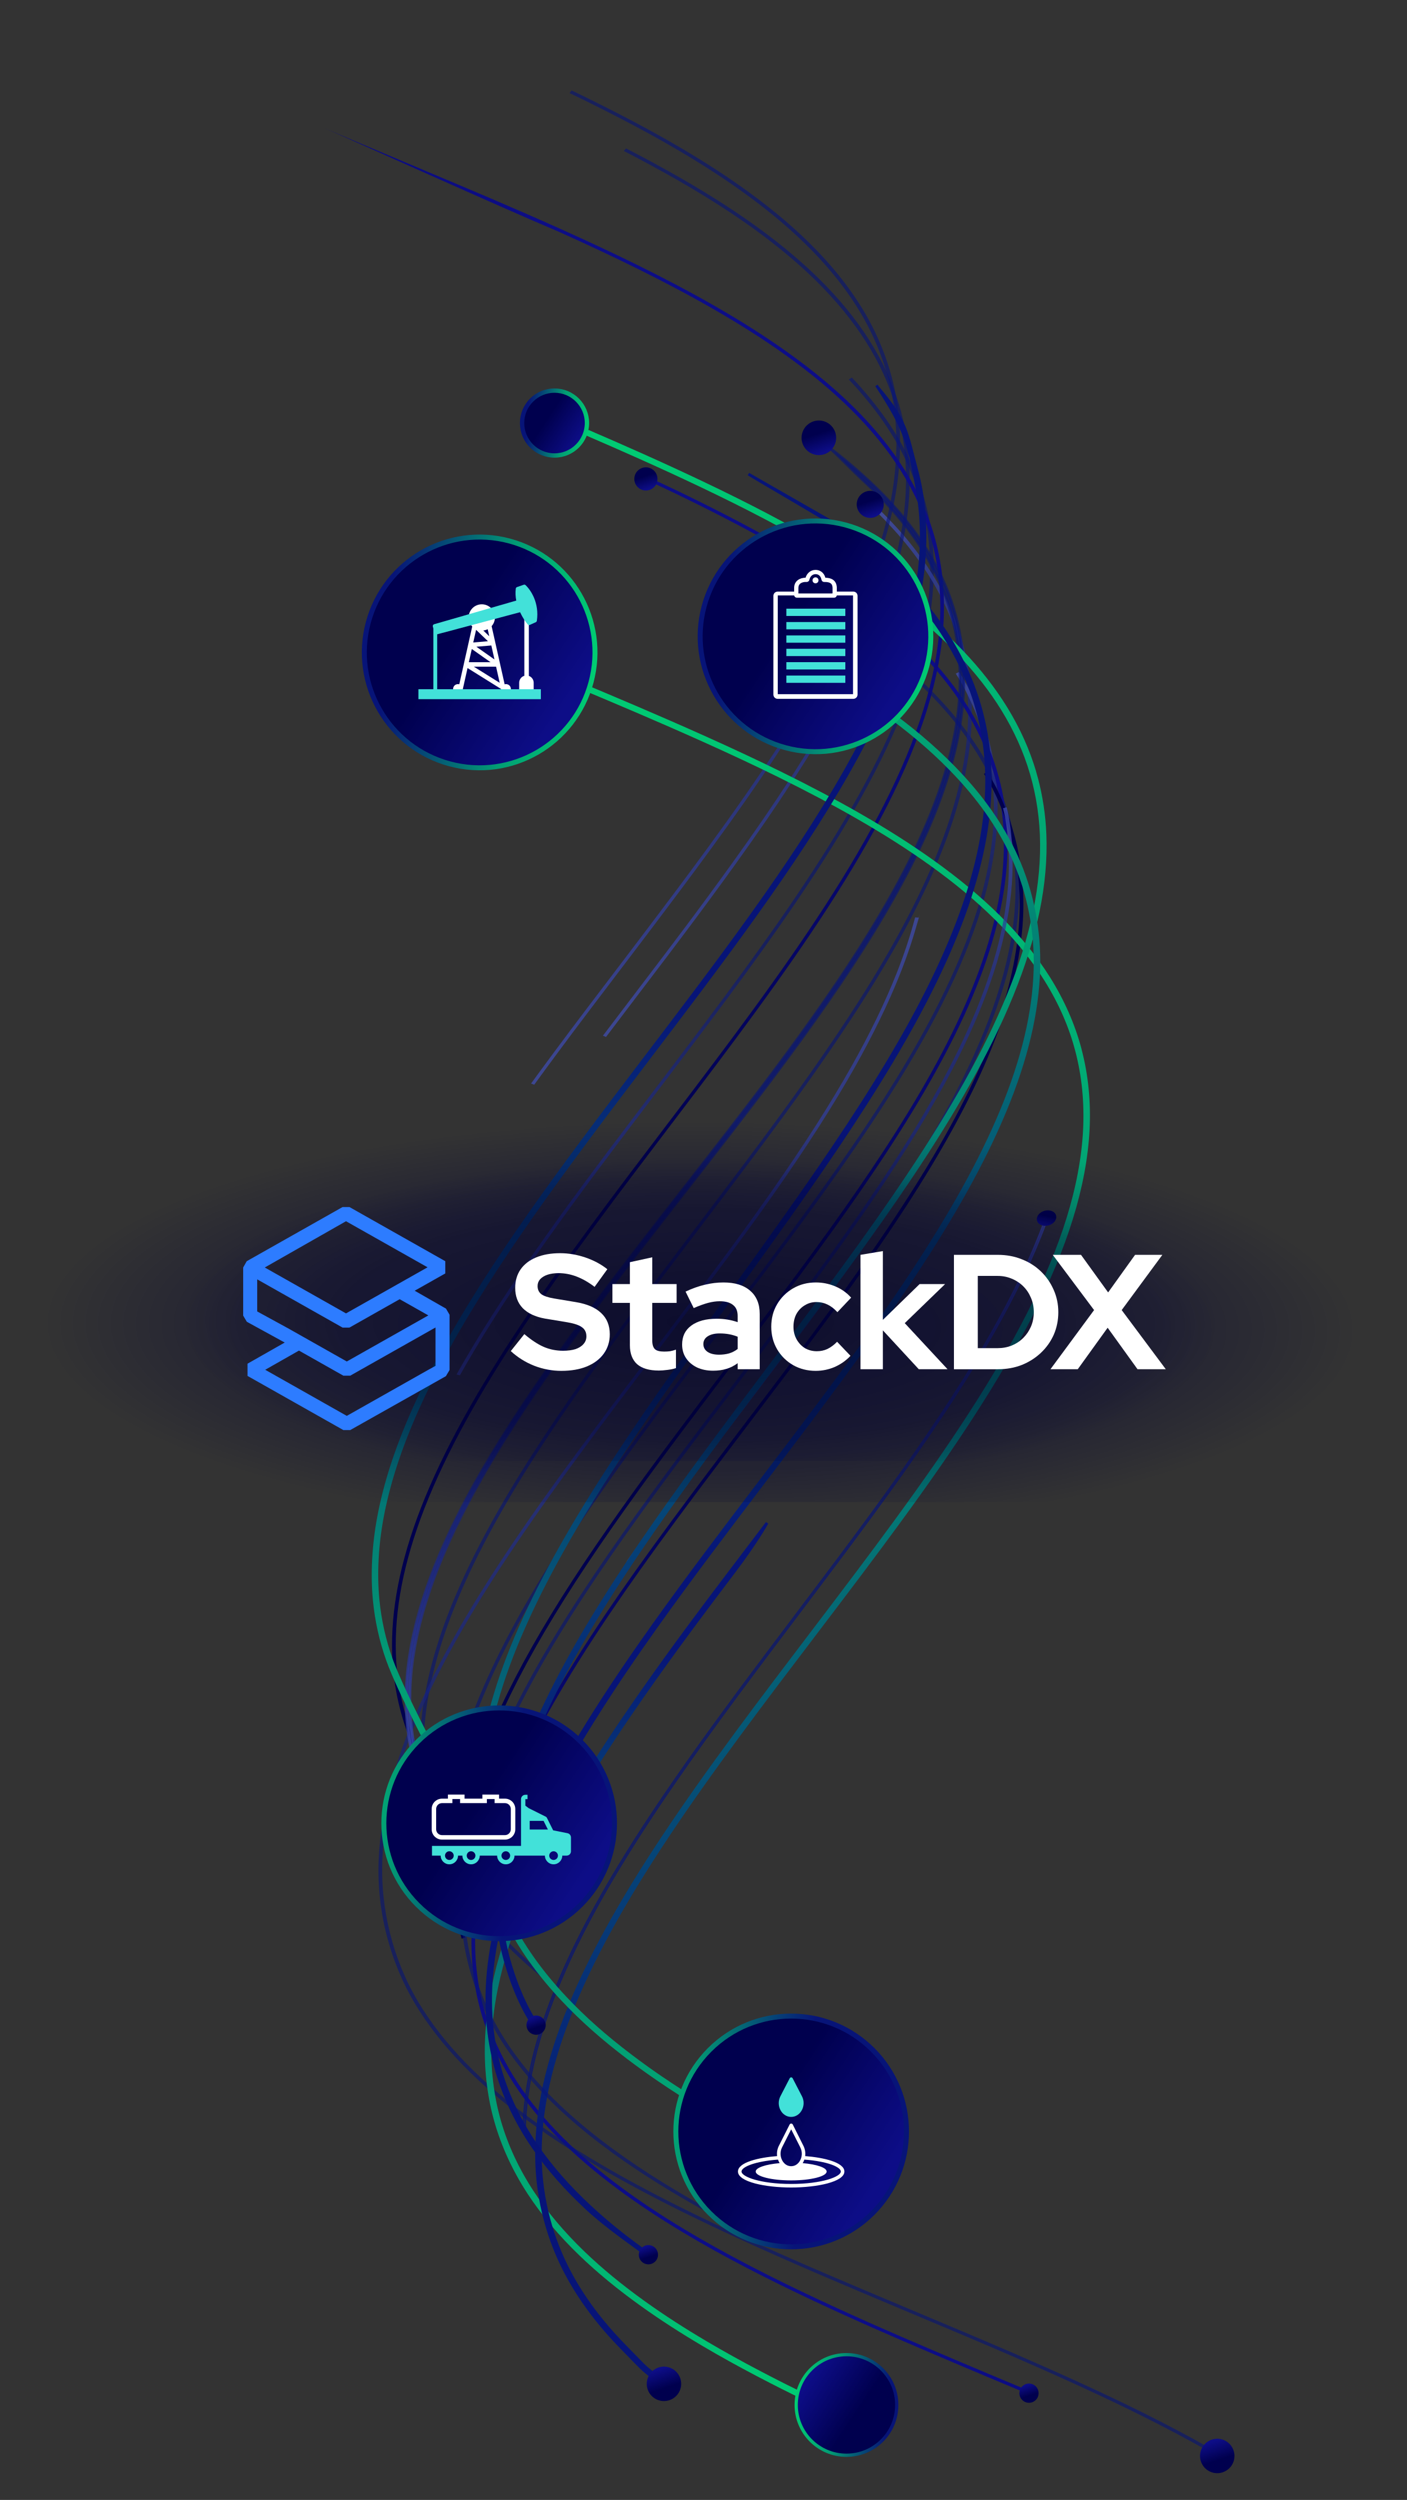 <svg width="366" height="650" viewBox="0 0 366 650" fill="none" xmlns="http://www.w3.org/2000/svg">
<rect x="0" y="0" width="366" height="650" fill="#333333" stroke="none"/>
<path d="M262.919 213.529C263.254 214.781 263.55 216.037 263.806 217.302C265.17 224.016 265.478 231.163 264.727 238.546C263.971 245.959 262.109 253.916 259.197 262.194C256.403 270.127 252.687 278.364 247.832 287.381C243.554 295.322 238.487 303.688 232.335 312.962C227.357 320.467 221.855 328.303 215.019 337.628C209.107 345.691 203.244 353.439 198.212 360.066C187.854 373.709 178.911 385.49 172.897 393.682C167.092 401.586 163.845 406.242 163.813 406.288L162.986 405.989C163.017 405.943 166.268 401.28 172.081 393.365C178.099 385.168 187.047 373.383 197.404 359.739C202.432 353.115 208.293 345.372 214.2 337.312C221.029 327.999 226.522 320.172 231.493 312.68C237.629 303.429 242.685 295.082 246.95 287.164C251.787 278.184 255.488 269.98 258.267 262.084C261.162 253.857 263.011 245.952 263.764 238.588C264.51 231.267 264.204 224.179 262.852 217.522C261.58 211.27 259.34 205.168 256.196 199.382C253.413 194.266 249.824 189.219 245.527 184.38C241.937 180.339 237.917 176.473 233.237 172.564C229.742 169.646 226.028 166.828 221.884 163.949C217.717 161.056 214.529 159.025 212.586 157.833L213.235 157.203C215.186 158.402 218.389 160.439 222.57 163.344C226.731 166.235 230.46 169.065 233.975 171.997C238.683 175.93 242.727 179.816 246.338 183.883C250.667 188.758 254.282 193.844 257.091 199.002C259.628 203.67 261.582 208.542 262.919 213.531L262.919 213.529Z" fill="url(#paint0_linear_4655_11283)"/>
<path d="M240.676 130.517C241.933 135.209 242.667 140.093 242.86 145.072C243.107 151.5 242.463 158.334 240.947 165.386C239.383 172.654 236.82 180.456 233.334 188.577C229.925 196.52 225.653 204.801 220.277 213.893C215.496 221.978 209.887 230.611 203.136 240.285C197.771 247.971 191.879 256.059 184.03 266.508C179.283 272.829 174.623 278.966 170.131 284.883C162.418 295.044 155.132 304.64 148.784 313.346C143.961 319.958 139.59 326.152 135.789 331.754C132.502 336.598 129.444 341.287 126.702 345.692C122.072 353.129 119.662 357.558 119.638 357.6L118.76 357.38C118.784 357.335 121.203 352.889 125.848 345.43C128.596 341.015 131.66 336.316 134.953 331.463C138.76 325.853 143.138 319.652 147.966 313.029C154.32 304.316 161.608 294.717 169.322 284.552C173.812 278.637 178.472 272.501 183.217 266.18C191.06 255.739 196.946 247.659 202.304 239.981C209.043 230.325 214.638 221.711 219.41 213.642C224.77 204.58 229.025 196.328 232.423 188.416C235.892 180.337 238.439 172.577 239.996 165.351C241.501 158.351 242.142 151.569 241.895 145.192C241.671 139.4 240.71 133.739 239.037 128.363C236.513 120.261 232.441 112.738 226.589 105.355C224.097 102.214 222.06 99.986 220.788 98.671L221.58 98.154C222.861 99.48 224.916 101.724 227.422 104.886C233.319 112.326 237.425 119.916 239.973 128.085C240.223 128.887 240.456 129.696 240.674 130.509L240.676 130.517Z" fill="url(#paint1_linear_4655_11283)"/>
<path d="M111.426 472.146C111.028 470.659 110.684 469.16 110.395 467.652C109.6 463.502 109.203 459.17 109.213 454.775C109.225 450.127 109.69 445.255 110.597 440.292C111.536 435.172 112.978 429.776 114.881 424.252C116.798 418.697 119.258 412.81 122.188 406.753C125.047 400.843 128.48 394.521 132.387 387.963C136.108 381.723 140.267 375.229 145.107 368.11C149.368 361.841 154.155 355.098 159.741 347.489C165.15 340.123 170.745 332.716 175.507 326.438L180.6 319.732C189.397 308.162 198.493 296.197 206.87 284.531C212.129 277.208 216.664 270.624 220.733 264.405C225.195 257.582 229.02 251.321 232.425 245.26C235.922 239.036 238.968 233.013 241.479 227.358C244.004 221.672 246.087 216.131 247.674 210.89C249.223 205.767 250.353 200.751 251.032 195.979C251.678 191.435 251.934 186.963 251.799 182.689C251.558 175.252 250.027 167.751 247.371 160.994C245.271 155.659 242.502 150.629 238.906 145.617C235.87 141.386 233.056 138.283 231.205 136.318C229.239 134.231 228.092 133.15 228.082 133.141L228.851 132.6C228.862 132.612 230.022 133.702 232.008 135.809C233.874 137.789 236.706 140.912 239.765 145.175C243.391 150.227 246.182 155.302 248.3 160.682C250.981 167.5 252.527 175.068 252.769 182.57C252.907 186.877 252.648 191.385 251.997 195.964C251.313 200.769 250.178 205.82 248.619 210.972C247.025 216.241 244.929 221.812 242.394 227.524C239.873 233.203 236.814 239.249 233.305 245.492C229.891 251.568 226.057 257.846 221.585 264.684C217.509 270.916 212.969 277.51 207.701 284.842C199.315 296.516 190.215 308.487 181.417 320.062L176.323 326.766C171.562 333.038 165.969 340.443 160.564 347.804C154.984 355.402 150.204 362.14 145.949 368.399C141.118 375.503 136.966 381.982 133.255 388.209C129.36 394.747 125.937 401.048 123.089 406.938C120.171 412.967 117.725 418.827 115.818 424.356C113.922 429.848 112.491 435.212 111.56 440.299C110.659 445.224 110.195 450.06 110.185 454.672C110.175 459.029 110.571 463.324 111.355 467.436C112.734 474.634 115.383 481.621 119.231 488.207C122.198 493.283 125.813 498.09 130.278 502.901C134.022 506.937 137.361 509.905 139.548 511.786C140.382 512.506 141.088 513.097 141.648 513.563L140.913 514.129C140.35 513.663 139.643 513.067 138.803 512.345C136.604 510.452 133.247 507.466 129.479 503.405C124.983 498.558 121.342 493.716 118.351 488.601C115.276 483.336 112.957 477.816 111.435 472.139L111.426 472.146Z" fill="url(#paint2_linear_4655_11283)"/>
<path d="M115.592 473.031C115.913 470.989 117.888 461.947 119.083 457.469C120.289 452.959 121.868 448.226 123.776 443.404C126.148 437.413 129.129 431.029 132.641 424.427C136.477 417.216 141.155 409.359 146.542 401.073C151.765 393.043 157.885 384.242 165.251 374.166C172.048 364.87 179.112 355.578 186.588 345.741C194.284 335.619 202.24 325.152 209.905 314.649C218.04 303.5 224.702 293.821 230.275 285.054C236.622 275.069 241.708 266.066 245.818 257.53C249.936 248.973 253.086 240.784 255.178 233.198C257.136 226.098 258.251 219.227 258.496 212.777C258.705 207.222 258.278 201.787 257.225 196.621C256.409 192.624 255.194 188.672 253.615 184.873C250.977 178.534 248.64 175.183 248.617 175.15L249.471 174.711C249.494 174.745 251.868 178.142 254.533 184.549C256.126 188.383 257.351 192.371 258.175 196.404C259.237 201.614 259.668 207.096 259.456 212.7C259.21 219.199 258.086 226.118 256.114 233.267C254.011 240.895 250.844 249.122 246.706 257.72C242.585 266.284 237.484 275.314 231.12 285.328C225.537 294.107 218.863 303.802 210.718 314.967C203.05 325.477 195.089 335.947 187.392 346.072C179.917 355.904 172.855 365.193 166.064 374.483C158.708 384.546 152.596 393.335 147.383 401.352C142.009 409.616 137.345 417.452 133.52 424.643C130.023 431.218 127.052 437.578 124.689 443.542C122.791 448.34 121.221 453.046 120.022 457.53C118.833 461.981 116.862 470.999 116.546 473.024L115.589 473.03L115.592 473.031Z" fill="url(#paint3_linear_4655_11283)"/>
<path d="M259.861 202.257C260.98 206.431 261.687 210.697 261.959 214.97C262.296 220.295 262.015 225.907 261.123 231.651C260.231 237.391 258.698 243.471 256.562 249.72C254.482 255.81 251.749 262.295 248.443 268.999C245.272 275.423 241.598 282.043 237.213 289.233C233.235 295.752 228.768 302.579 223.556 310.107C219.162 316.449 214.183 323.368 208.329 331.261C202.34 339.332 196.239 347.358 190.336 355.119C185.891 360.965 181.297 367.008 176.907 372.867C171.34 380.298 166.618 386.745 162.466 392.582C157.708 399.273 153.565 405.345 149.797 411.144C145.904 417.14 142.381 422.913 139.328 428.304C136.28 433.683 133.561 438.923 131.248 443.877C129.025 448.636 127.098 453.299 125.52 457.738C124.052 461.862 122.839 465.927 121.913 469.816C120.372 476.292 119.55 482.585 119.478 488.518C119.365 498.177 121.002 503.746 121.016 503.801L120.078 504.069C120.06 504.013 118.4 498.369 118.515 488.611C118.588 482.63 119.413 476.291 120.967 469.769C121.9 465.855 123.121 461.768 124.596 457.62C126.183 453.16 128.119 448.475 130.35 443.695C132.673 438.723 135.4 433.465 138.46 428.068C141.523 422.662 145.053 416.874 148.956 410.865C152.729 405.055 156.878 398.975 161.644 392.273C165.8 386.431 170.526 379.976 176.097 372.54C180.486 366.68 185.083 360.633 189.53 354.787C195.431 347.027 201.529 339.006 207.517 330.937C213.365 323.054 218.34 316.142 222.728 309.806C227.933 302.291 232.389 295.476 236.357 288.973C240.732 281.802 244.395 275.204 247.552 268.801C250.845 262.128 253.563 255.67 255.634 249.61C257.756 243.398 259.282 237.355 260.169 231.653C261.053 225.954 261.332 220.385 260.998 215.104C260.368 205.182 257.365 195.302 252.317 186.535C249.968 182.457 247.09 178.409 243.767 174.506C240.684 170.888 237.267 167.423 233.322 163.916C229.799 160.782 226.02 157.764 221.771 154.686C218.075 152.009 214.193 149.41 209.905 146.742C201.217 141.338 193.301 137.162 188.103 134.49C178.856 129.739 172.212 126.644 169.078 125.222L169.635 124.544C172.779 125.969 179.432 129.07 188.699 133.83C193.908 136.508 201.844 140.695 210.559 146.116C214.862 148.792 218.758 151.402 222.471 154.089C226.741 157.182 230.537 160.215 234.077 163.365C238.045 166.894 241.484 170.379 244.587 174.022C247.937 177.953 250.834 182.031 253.203 186.142C256.121 191.211 258.364 196.649 259.865 202.251L259.861 202.257Z" fill="url(#paint4_linear_4655_11283)"/>
<path d="M169.616 127.076C168.207 127.96 166.347 127.536 165.463 126.124C164.579 124.715 165.004 122.855 166.415 121.972C167.824 121.088 169.684 121.512 170.568 122.924C171.452 124.332 171.027 126.193 169.616 127.076Z" fill="url(#paint5_linear_4655_11283)"/>
<path d="M124.869 522.315C123.612 517.625 122.879 512.753 122.683 507.782C122.437 501.461 123.053 494.747 124.513 487.826C125.95 481.031 128.257 473.763 131.373 466.229C134.376 458.974 138.095 451.469 142.743 443.286C146.961 435.859 151.854 428.046 157.695 419.399C162.662 412.049 168.163 404.311 175.007 395.045C181.468 386.301 188.072 377.613 194.46 369.21C200.014 361.906 205.756 354.352 211.196 347.029C217.519 338.515 222.85 331.103 227.495 324.368C232.768 316.719 237.272 309.784 241.269 303.166C245.37 296.373 248.964 289.836 251.948 283.735C254.905 277.691 257.395 271.819 259.346 266.281C261.206 260.995 262.643 255.825 263.619 250.913C264.515 246.383 265.048 241.926 265.202 237.669C265.45 230.756 264.66 223.764 262.92 217.452C259.967 206.767 255.98 201.259 255.941 201.205L256.79 200.755C256.829 200.81 260.88 206.395 263.864 217.195C265.616 223.562 266.417 230.616 266.167 237.589C266.013 241.879 265.475 246.368 264.571 250.933C263.59 255.874 262.145 261.075 260.274 266.393C258.314 271.96 255.815 277.857 252.843 283.928C249.846 290.049 246.242 296.606 242.128 303.421C238.124 310.054 233.61 317.001 228.327 324.665C223.677 331.41 218.34 338.83 212.011 347.352C206.567 354.681 200.823 362.236 195.269 369.542C188.883 377.942 182.278 386.628 175.821 395.366C168.985 404.62 163.49 412.349 158.531 419.689C152.702 428.318 147.821 436.114 143.611 443.522C138.98 451.677 135.272 459.152 132.284 466.377C129.184 473.872 126.888 481.097 125.462 487.851C124.012 494.721 123.4 501.385 123.642 507.655C123.886 513.857 124.975 519.904 126.879 525.629C128.717 531.15 131.379 536.568 134.789 541.736C137.999 546.595 141.984 551.404 146.639 556.028C150.963 560.322 155.8 564.44 161.43 568.615C166.445 572.332 171.876 575.939 178.04 579.643C183.351 582.835 189.004 585.981 195.327 589.257C200.563 591.973 206.096 594.694 212.243 597.58C222.962 602.611 232.681 606.824 241.586 610.627C253.743 615.816 262.11 619.315 266.016 620.937L265.486 621.627C261.578 620.003 253.208 616.506 241.048 611.313C232.133 607.508 222.407 603.29 211.677 598.254C205.521 595.365 199.977 592.636 194.729 589.917C188.393 586.632 182.724 583.477 177.397 580.277C171.213 576.559 165.758 572.938 160.724 569.208C155.064 565.011 150.201 560.87 145.855 556.553C141.169 551.898 137.156 547.054 133.923 542.159C130.482 536.949 127.799 531.484 125.946 525.915C125.551 524.727 125.191 523.526 124.866 522.314L124.869 522.315Z" fill="url(#paint6_linear_4655_11283)"/>
<path d="M266.342 620.124C267.511 619.391 269.054 619.743 269.787 620.914C270.521 622.083 270.168 623.626 268.997 624.359C267.829 625.093 266.285 624.741 265.552 623.569C264.819 622.401 265.171 620.857 266.342 620.124Z" fill="url(#paint7_linear_4655_11283)"/>
<path d="M100.782 503.971C99.002 497.33 98.21 490.402 98.498 483.545C98.775 476.95 99.955 469.921 102.002 462.656C103.981 455.644 106.719 448.444 110.376 440.638C113.739 433.463 117.763 426.025 122.681 417.897C126.993 410.77 131.912 403.248 137.718 394.902C142.454 388.096 147.686 380.868 154.186 372.156C159.367 365.208 164.56 358.381 169.579 351.776L170.816 350.149C181.391 336.236 191.619 322.704 200.484 310.072C204.801 303.92 208.74 298.065 212.196 292.665C215.604 287.334 218.722 282.171 221.459 277.317C226.239 268.84 230.169 260.754 233.144 253.284C235.162 248.21 236.813 243.245 238.048 238.528L238.992 238.586C239.849 235.308 237.789 243.7 238.992 238.586C237.75 243.33 236.09 248.323 234.06 253.423C231.071 260.926 227.126 269.044 222.331 277.549C219.587 282.416 216.462 287.593 213.043 292.935C209.582 298.346 205.635 304.211 201.312 310.373C192.439 323.017 182.205 336.558 171.624 350.479L170.387 352.106C165.367 358.708 160.18 365.532 155 372.477C148.507 381.181 143.28 388.402 138.551 395.199C132.755 403.532 127.845 411.037 123.542 418.149C118.64 426.252 114.629 433.668 111.278 440.816C107.638 448.584 104.913 455.751 102.946 462.724C100.913 469.939 99.741 476.917 99.465 483.467C98.927 496.336 102.219 509.458 108.735 520.415C111.986 525.876 116.18 531.261 121.2 536.417C125.996 541.34 131.487 546.05 137.987 550.815C143.917 555.159 150.465 559.389 158.007 563.742C164.622 567.559 171.818 571.365 180.004 575.375C186.782 578.695 194.203 582.136 202.698 585.898C210.87 589.516 218.859 592.914 224.909 595.467C229.561 597.433 234.092 599.335 238.481 601.178C247.676 605.038 256.359 608.687 264.232 612.097C275.288 616.888 285.032 621.328 293.195 625.29C299.388 628.298 305.197 631.281 310.46 634.156C312.131 635.069 313.45 635.805 314.401 636.342L313.778 636.987C312.827 636.453 311.513 635.717 309.846 634.808C304.594 631.94 298.797 628.963 292.616 625.96C284.466 622.002 274.731 617.569 263.687 612.781C255.82 609.371 247.137 605.726 237.945 601.865C233.556 600.022 229.025 598.12 224.373 596.154C218.32 593.598 210.324 590.2 202.149 586.578C193.645 582.812 186.214 579.366 179.427 576.042C171.222 572.022 164.01 568.208 157.379 564.383C149.811 560.015 143.24 555.771 137.287 551.41C130.753 546.622 125.233 541.887 120.411 536.935C115.356 531.74 111.13 526.318 107.854 520.815C104.754 515.601 102.376 509.899 100.787 503.97L100.782 503.971Z" fill="url(#paint8_linear_4655_11283)"/>
<path d="M314.26 634.772C316.355 633.457 319.121 634.089 320.434 636.188C321.749 638.282 321.118 641.049 319.019 642.362C316.924 643.677 314.158 643.045 312.844 640.946C311.53 638.852 312.161 636.085 314.26 634.772Z" fill="url(#paint9_linear_4655_11283)"/>
<path d="M231.944 97.974C232.496 100.037 232.942 102.109 233.277 104.176C234.503 111.744 234.41 119.858 233.004 128.298C232.313 132.443 231.287 136.776 229.955 141.175C228.667 145.429 227.055 149.884 225.158 154.419C221.637 162.835 217.131 171.643 211.38 181.351C206.605 189.408 201.015 198.009 194.287 207.645C187.838 216.882 181.517 225.403 176.731 231.796C170.227 240.48 164.343 248.219 159.151 255.046C155.325 260.077 151.948 264.516 149.126 268.285C142.657 276.917 139 281.987 138.964 282.037L138.145 281.725C138.181 281.676 141.841 276.599 148.316 267.96C151.141 264.19 154.517 259.75 158.346 254.718C163.535 247.892 169.42 240.155 175.922 231.473C180.704 225.088 187.019 216.574 193.459 207.346C200.176 197.728 205.757 189.142 210.52 181.103C216.252 171.427 220.744 162.65 224.249 154.268C226.136 149.756 227.741 145.323 229.022 141.093C230.344 136.72 231.364 132.416 232.051 128.299C233.446 119.928 233.54 111.878 232.323 104.375C231.152 97.155 228.604 89.851 224.953 83.254C221.543 77.098 216.967 71.054 211.348 65.286C206.429 60.238 200.775 55.414 194.063 50.532C188.692 46.626 182.843 42.831 176.18 38.926C171.299 36.066 166.374 33.367 160.681 30.431C154.968 27.486 150.709 25.415 148.138 24.197L148.708 23.526C151.283 24.746 155.553 26.821 161.277 29.772C166.984 32.715 171.92 35.421 176.814 38.29C183.497 42.206 189.369 46.016 194.761 49.938C201.506 54.843 207.189 59.694 212.135 64.771C217.795 70.578 222.405 76.668 225.841 82.871C228.479 87.638 230.547 92.772 231.942 97.978L231.944 97.974Z" fill="url(#paint10_linear_4655_11283)"/>
<path d="M234.422 107.179C234.825 108.683 235.173 110.198 235.464 111.722C236.751 118.486 236.976 125.691 236.132 133.137C235.307 140.377 233.439 148.136 230.576 156.199C227.911 163.701 224.428 171.463 219.928 179.924C216.064 187.192 211.549 194.78 206.128 203.125C201.787 209.806 197.113 216.608 191.423 224.53C182.745 236.606 174.896 246.918 169.162 254.451L167.086 257.178C161.069 265.096 157.643 269.616 157.643 269.616L156.836 269.289C156.836 269.289 160.264 264.767 166.281 256.85L168.356 254.123C174.086 246.596 181.934 236.285 190.604 224.22C196.286 216.311 200.954 209.519 205.288 202.849C210.695 194.524 215.198 186.955 219.052 179.71C223.534 171.282 227.003 163.554 229.656 156.085C232.501 148.07 234.358 140.361 235.178 133.171C236.015 125.784 235.793 118.64 234.516 111.934C233.29 105.498 230.933 98.959 227.705 93.023C224.685 87.473 220.715 82.007 215.913 76.781C211.678 72.175 206.858 67.775 201.18 63.327C196.583 59.728 191.609 56.246 185.979 52.682C181.848 50.069 177.528 47.512 172.765 44.868C168.009 42.227 164.422 40.355 162.255 39.253L162.846 38.59C165.021 39.698 168.617 41.573 173.383 44.22C178.158 46.871 182.495 49.435 186.635 52.057C192.288 55.634 197.28 59.132 201.9 62.746C207.609 67.217 212.458 71.643 216.716 76.276C221.555 81.543 225.554 87.047 228.597 92.644C231.134 97.312 233.089 102.184 234.427 107.179L234.422 107.179Z" fill="url(#paint11_linear_4655_11283)"/>
<path d="M243.337 140.445C243.356 140.518 243.375 140.59 243.395 140.663C245.134 147.253 245.829 154.262 245.461 161.493C245.091 168.733 243.64 176.487 241.147 184.54C238.703 192.428 235.309 200.606 230.769 209.538C226.583 217.771 221.519 226.445 215.29 236.057C209.916 244.35 203.853 253.077 196.217 263.524C189.644 272.512 182.904 281.408 175.407 291.272L174.27 292.769C167.508 301.665 161.119 310.066 154.821 318.6C147.419 328.632 141.524 336.972 136.27 344.848C130.327 353.758 125.394 361.807 121.186 369.458C116.831 377.377 113.231 384.964 110.48 392.006C107.736 399.04 105.718 405.844 104.484 412.228C103.296 418.37 102.791 424.353 102.977 430.012C103.392 442.462 107.302 452.312 110.508 458.383C114.105 465.188 118.883 471.577 125.115 477.915C130.234 483.117 134.841 486.834 138.282 489.492L137.568 490.073C134.107 487.402 129.476 483.667 124.329 478.435C118.052 472.052 113.24 465.615 109.614 458.755C106.38 452.63 102.438 442.691 102.015 430.131C101.826 424.427 102.337 418.398 103.534 412.209C104.777 405.785 106.806 398.941 109.567 391.866C112.328 384.794 115.943 377.178 120.314 369.227C124.533 361.557 129.48 353.487 135.434 344.558C140.695 336.669 146.599 328.318 154.009 318.276C160.311 309.737 166.699 301.334 173.463 292.435L174.601 290.938C182.096 281.079 188.834 272.187 195.401 263.203C203.029 252.769 209.079 244.056 214.446 235.775C220.659 226.189 225.707 217.538 229.884 209.33C234.405 200.437 237.786 192.296 240.216 184.447C242.693 176.447 244.134 168.746 244.501 161.557C244.866 154.388 244.176 147.441 242.455 140.906C240.806 134.575 238.083 128.409 234.426 122.555C230.986 117.052 226.572 111.623 221.305 106.423C216.433 101.612 210.892 97.006 204.369 92.337C198.616 88.223 192.31 84.214 185.094 80.086C178.983 76.588 172.401 73.109 164.97 69.448C159.003 66.507 152.579 63.498 145.334 60.243C131.451 54.414 88.874 35.221 84.486 33.354C88.871 35.222 98.301 39.225 112.182 45.054L113.385 45.561C122.395 49.345 133.61 54.052 145.889 59.565C153.143 62.824 159.577 65.839 165.553 68.783C172.999 72.451 179.598 75.94 185.724 79.445C192.964 83.587 199.289 87.61 205.066 91.739C211.622 96.43 217.191 101.06 222.089 105.896C227.39 111.133 231.836 116.599 235.304 122.143C238.951 127.981 241.657 134.137 243.346 140.438L243.337 140.445Z" fill="url(#paint12_linear_4655_11283)"/>
<path d="M248.554 159.936C250.242 166.235 250.962 173.03 250.644 179.812C250.435 184.254 249.797 188.911 248.747 193.656C247.677 198.49 246.141 203.585 244.183 208.795C242.234 213.982 239.793 219.474 236.93 225.116C234.153 230.587 230.869 236.422 227.166 242.454C223.647 248.19 219.751 254.123 215.26 260.596C211.261 266.359 206.84 272.469 201.745 279.28C194.195 289.373 186.268 299.53 178.602 309.354C176.586 311.935 174.575 314.514 172.571 317.088C163.457 328.801 153.834 341.313 145.214 353.45C140.917 359.501 137.156 365.042 133.717 370.392C130.183 375.888 126.983 381.211 124.205 386.209C121.421 391.216 118.945 396.103 116.847 400.736C114.811 405.234 113.057 409.65 111.638 413.858C109.075 421.465 107.474 428.792 106.878 435.63C106.411 441.027 106.551 446.302 107.296 451.309C108.527 459.55 110.653 464.091 110.673 464.136L109.764 464.482C109.743 464.437 107.582 459.832 106.337 451.5C105.584 446.451 105.442 441.131 105.914 435.69C106.513 428.802 108.126 421.427 110.706 413.77C112.132 409.54 113.892 405.104 115.94 400.582C118.048 395.933 120.533 391.026 123.325 386.001C126.113 380.988 129.323 375.65 132.864 370.14C136.311 364.779 140.077 359.227 144.382 353.166C153.012 341.014 162.641 328.494 171.761 316.773C173.765 314.199 175.779 311.62 177.792 309.039C185.456 299.218 193.379 289.064 200.925 278.978C206.014 272.175 210.429 266.072 214.423 260.32C218.906 253.861 222.792 247.941 226.303 242.217C229.994 236.202 233.27 230.386 236.036 224.934C238.886 219.316 241.316 213.847 243.256 208.686C245.202 203.505 246.731 198.441 247.795 193.637C248.838 188.927 249.471 184.304 249.678 179.895C250.055 171.831 248.954 163.749 246.492 156.521C244.384 150.341 241.185 144.306 236.987 138.588C233.767 134.204 230.023 130.038 225.542 125.852C220.452 121.098 217.158 117.447 215.227 116.042C217.172 117.458 221.199 120.546 226.316 125.326C230.826 129.541 234.594 133.735 237.836 138.15C242.069 143.916 245.295 150.001 247.42 156.235C247.832 157.448 248.207 158.683 248.544 159.939L248.554 159.936Z" fill="url(#paint13_linear_4655_11283)" stroke="url(#paint14_linear_4655_11283)" stroke-width="0.727"/>
<path d="M271.305 318.365C271.315 318.335 271.325 318.308 271.333 318.285L271.99 318.366C271.718 319.121 270.446 322.586 268.033 327.958C266.38 331.639 264.498 335.489 262.439 339.402L262.439 339.402C259.9 344.229 256.987 349.349 253.783 354.618L253.895 354.686L253.783 354.618C250.291 360.358 246.272 366.568 241.835 373.073L241.835 373.073C237.51 379.42 232.628 386.297 226.909 394.096L227.016 394.174L226.909 394.096C221.042 402.098 214.957 410.161 208.521 418.688L208.263 419.03C203.009 425.991 197.574 433.191 192.258 440.365C185.643 449.291 180.333 456.682 175.542 463.623L175.651 463.698L175.542 463.623C170.044 471.593 165.359 478.797 161.221 485.644C157.004 492.624 153.313 499.331 150.251 505.581C147.339 511.526 144.872 517.311 142.918 522.768L143.043 522.813L142.918 522.769C141.208 527.552 139.832 532.247 138.834 536.725C138.048 540.248 137.47 543.737 137.118 547.098C136.804 550.087 136.706 552.391 136.679 553.829L135.985 553.894C136.012 552.449 136.111 550.145 136.423 547.16C136.777 543.786 137.357 540.28 138.145 536.744C139.148 532.252 140.529 527.538 142.246 522.739C144.205 517.264 146.677 511.465 149.599 505.502C152.667 499.241 156.365 492.518 160.591 485.525C164.735 478.667 169.425 471.456 174.932 463.473C179.724 456.528 185.039 449.133 191.658 440.199C196.975 433.023 202.409 425.824 207.666 418.861C214.196 410.212 220.364 402.04 226.309 393.934L226.215 393.865L226.309 393.934C232.023 386.141 236.901 379.271 241.223 372.929C245.65 366.432 249.665 360.231 253.151 354.499C256.351 349.239 259.257 344.129 261.792 339.311L261.792 339.311C263.844 335.409 265.72 331.566 267.372 327.894L267.372 327.894C268.73 324.868 269.726 322.45 270.384 320.784C270.713 319.951 270.958 319.306 271.121 318.867C271.202 318.647 271.263 318.479 271.305 318.365Z" fill="url(#paint15_linear_4655_11283)" stroke="url(#paint16_linear_4655_11283)" stroke-width="0.264"/>
<path d="M270.495 318.187L270.495 318.185L270.458 318.158C270.016 317.829 269.816 317.376 269.838 316.908C269.861 316.437 270.111 315.938 270.601 315.528C271.589 314.701 273.123 314.596 274.017 315.262L274.096 315.156L274.017 315.262C274.459 315.592 274.66 316.046 274.637 316.514C274.614 316.985 274.364 317.484 273.874 317.894C272.899 318.709 271.393 318.823 270.495 318.187Z" fill="url(#paint17_linear_4655_11283)" stroke="url(#paint18_linear_4655_11283)" stroke-width="0.264"/>
<path d="M128.713 550.713C127.035 544.452 126.275 537.59 126.51 530.794C126.76 523.696 128.056 516.1 130.366 508.221C132.535 500.829 135.545 493.205 139.573 484.913C143.076 477.706 147.235 470.221 152.288 462.035C156.362 455.438 160.941 448.507 166.288 440.849C175.299 427.943 183.394 417.247 189.308 409.437L190.105 408.384C196.091 400.475 199.531 395.967 199.531 395.967C199.531 395.967 196.896 400.803 190.912 408.711L190.116 409.764C184.208 417.569 176.117 428.257 167.116 441.15C161.779 448.795 157.208 455.713 153.144 462.297C148.104 470.46 143.958 477.921 140.468 485.106C136.461 493.361 133.462 500.948 131.304 508.301C129.008 516.129 127.722 523.671 127.475 530.716C127.228 537.805 128.077 544.968 129.926 551.431C131.744 557.774 134.614 563.969 138.46 569.846C141.987 575.234 146.465 580.553 151.766 585.656C156.409 590.123 161.623 594.409 167.708 598.761C172.597 602.254 177.855 605.654 183.784 609.148C188.096 611.69 192.603 614.19 197.563 616.792C202.502 619.382 206.213 621.224 208.453 622.312L207.877 622.981C205.63 621.888 201.91 620.042 196.964 617.448C191.992 614.841 187.474 612.333 183.15 609.784C177.201 606.276 171.926 602.865 167.017 599.359C160.902 594.989 155.664 590.681 150.994 586.188C145.657 581.051 141.15 575.695 137.596 570.269C133.717 564.342 130.822 558.092 128.99 551.695C128.897 551.371 128.807 551.044 128.719 550.717L128.713 550.713Z" fill="url(#paint19_linear_4655_11283)" stroke="url(#paint20_linear_4655_11283)" stroke-width="0.727"/>
<path d="M280.938 272.705C280.957 272.777 280.977 272.85 280.996 272.922C282.735 279.513 283.43 286.522 283.063 293.753C282.692 300.993 281.241 308.747 278.748 316.799C276.304 324.687 272.911 332.865 268.37 341.798C264.184 350.031 259.12 358.705 252.892 368.316C247.517 376.609 241.455 385.337 233.818 395.783C227.245 404.771 220.505 413.668 213.008 423.531L211.871 425.028C205.109 433.924 198.72 442.325 192.423 450.86C185.02 460.891 179.125 469.231 173.871 477.108C167.929 486.017 162.995 494.066 158.787 501.717C154.433 509.636 150.832 517.223 148.081 524.265C145.337 531.299 143.32 538.103 142.085 544.487C140.897 550.629 140.392 556.612 140.578 562.271C140.994 574.721 144.903 584.571 148.109 590.642C151.706 597.447 156.484 603.837 162.716 610.175C167.836 615.377 167.189 614.984 170.631 617.641L170.073 618.368C166.611 615.697 167.077 615.927 161.93 610.694C155.654 604.311 150.841 597.874 147.215 591.014C143.981 584.889 140.039 574.95 139.617 562.39C139.427 556.686 139.938 550.657 141.135 544.468C142.379 538.044 144.407 531.2 147.168 524.126C149.929 517.053 153.544 509.437 157.915 501.487C162.134 493.816 167.081 485.746 173.035 476.817C178.296 468.928 184.2 460.577 191.61 450.536C197.912 441.996 204.3 433.593 211.064 424.694L212.202 423.197C219.697 413.338 226.435 404.447 233.002 395.463C240.63 385.029 246.68 376.315 252.047 368.034C258.26 358.448 263.308 349.797 267.485 341.59C272.006 332.696 275.387 324.555 277.817 316.706C280.294 308.706 281.735 301.006 282.103 293.817C282.467 286.648 281.777 279.7 280.057 273.165C278.407 266.834 275.684 260.669 272.027 254.814C268.587 249.311 264.173 243.882 258.906 238.682C254.034 233.872 248.493 229.265 241.97 224.597C236.217 220.482 229.911 216.473 222.695 212.345C216.584 208.847 210.002 205.368 202.571 201.707C196.604 198.767 190.181 195.757 182.936 192.502C170.666 186.995 159.46 182.288 150.453 178.507L149.25 178L149.783 177.314L150.986 177.821C159.996 181.604 171.211 186.311 183.49 191.825C190.745 195.084 197.178 198.099 203.154 201.043C210.6 204.71 217.199 208.2 223.325 211.704C230.565 215.847 236.89 219.869 242.667 223.999C249.223 228.69 254.792 233.32 259.69 238.155C264.992 243.392 269.437 248.859 272.905 254.403C276.552 260.241 279.258 266.396 280.947 272.698L280.938 272.705Z" fill="url(#paint21_linear_4655_11283)" stroke="url(#paint22_linear_4655_11283)" stroke-width="0.727"/>
<path d="M122.06 511.694C120.941 507.52 120.234 503.254 119.962 498.981C119.625 493.656 119.906 488.044 120.797 482.3C121.69 476.56 123.223 470.481 125.359 464.231C127.439 458.141 130.172 451.656 133.478 444.952C136.649 438.528 140.323 431.909 144.708 424.718C148.686 418.2 153.152 411.372 158.365 403.844C162.759 397.502 167.738 390.583 173.592 382.69C179.581 374.619 185.682 366.593 191.585 358.832C196.03 352.986 200.624 346.943 205.014 341.085C210.581 333.653 215.303 327.206 219.455 321.37C224.213 314.678 228.356 308.606 232.124 302.808C236.017 296.811 239.54 291.038 242.593 285.647C245.641 280.268 248.36 275.028 250.673 270.074C252.896 265.315 254.822 260.652 256.401 256.213C257.869 252.089 259.082 248.024 260.008 244.135C261.549 237.659 262.371 231.367 262.443 225.433C262.556 215.774 260.919 210.205 260.904 210.151L261.843 209.882C261.86 209.939 263.521 215.582 263.406 225.341C263.333 231.321 262.508 237.66 260.954 244.182C260.021 248.096 258.8 252.183 257.324 256.331C255.738 260.791 253.802 265.476 251.57 270.256C249.248 275.229 246.521 280.486 243.461 285.883C240.398 291.289 236.868 297.077 232.965 303.086C229.192 308.897 225.043 314.976 220.277 321.679C216.121 327.52 211.395 333.975 205.824 341.411C201.435 347.272 196.838 353.318 192.391 359.164C186.49 366.924 180.392 374.945 174.404 383.014C168.556 390.897 163.581 397.809 159.193 404.145C153.988 411.66 149.532 418.475 145.564 424.978C141.189 432.149 137.526 438.747 134.369 445.15C131.076 451.823 128.358 458.281 126.286 464.342C124.165 470.554 122.639 476.596 121.752 482.299C120.867 487.997 120.589 493.566 120.922 498.847C121.553 508.769 124.556 518.649 129.604 527.417C131.953 531.494 134.831 535.542 138.154 539.445C141.237 543.064 144.654 546.528 148.599 550.035C152.122 553.169 155.901 556.187 160.15 559.265C163.846 561.943 167.728 564.541 172.016 567.209C180.704 572.614 188.62 576.789 193.818 579.462L193.222 580.121C188.013 577.443 180.077 573.256 171.362 567.836C167.059 565.159 163.162 562.55 159.45 559.862C155.18 556.769 151.384 553.736 147.844 550.586C143.876 547.058 140.437 543.572 137.334 539.929C133.984 535.998 131.087 531.92 128.718 527.809C125.8 522.74 123.557 517.302 122.056 511.7L122.06 511.694Z" fill="url(#paint23_linear_4655_11283)"/>
<path d="M269.603 202.252C270.871 206.984 271.616 211.898 271.824 216.911C272.085 223.285 271.486 230.053 270.042 237.028C268.622 243.875 266.333 251.197 263.236 258.787C260.251 266.094 256.551 273.653 251.923 281.892C247.723 289.37 242.851 297.236 237.032 305.94C232.083 313.339 226.601 321.127 219.781 330.454C213.342 339.254 206.76 347.998 200.393 356.455C194.857 363.806 189.134 371.408 183.713 378.779C177.412 387.348 172.1 394.809 167.472 401.588C162.218 409.287 157.731 416.268 153.751 422.932C149.667 429.771 146.089 436.354 143.121 442.498C140.178 448.584 137.704 454.498 135.766 460.078C133.918 465.403 132.494 470.612 131.531 475.563C130.645 480.128 130.123 484.621 129.98 488.913C129.749 495.882 130.555 502.934 132.311 509.302C135.29 520.082 139.289 525.646 139.328 525.701L138.481 526.152C138.441 526.097 134.378 520.456 131.368 509.559C129.6 503.135 128.782 496.021 129.016 488.991C129.159 484.665 129.686 480.141 130.579 475.54C131.548 470.561 132.98 465.32 134.838 459.963C136.784 454.355 139.268 448.415 142.225 442.301C145.207 436.137 148.794 429.534 152.891 422.673C156.879 415.995 161.375 409.001 166.639 401.286C171.272 394.497 176.59 387.028 182.898 378.451C188.323 371.075 194.048 363.472 199.584 356.119C205.948 347.664 212.531 338.923 218.966 330.127C225.779 320.814 231.254 313.034 236.195 305.645C242.002 296.959 246.863 289.111 251.055 281.652C255.666 273.441 259.354 265.913 262.325 258.635C265.406 251.086 267.685 243.807 269.094 237C270.527 230.077 271.123 223.359 270.865 217.037C270.606 210.783 269.502 204.684 267.585 198.906C265.734 193.335 263.06 187.866 259.637 182.647C256.415 177.739 252.419 172.881 247.754 168.208C243.42 163.868 238.574 159.704 232.934 155.48C227.912 151.721 222.472 148.071 216.3 144.321C210.982 141.09 205.322 137.904 198.992 134.586C193.75 131.834 188.211 129.078 182.058 126.153C171.329 121.055 161.601 116.783 152.687 112.927L153.224 112.236C162.147 116.094 171.881 120.371 182.623 125.474C188.785 128.403 194.334 131.167 199.589 133.922C205.932 137.249 211.607 140.444 216.942 143.683C223.134 147.447 228.596 151.112 233.639 154.885C239.309 159.13 244.181 163.317 248.537 167.681C253.233 172.385 257.258 177.279 260.502 182.222C263.956 187.484 266.651 193 268.518 198.62C268.915 199.818 269.278 201.03 269.606 202.254L269.603 202.252Z" fill="url(#paint24_linear_4655_11283)" stroke="url(#paint25_linear_4655_11283)" stroke-width="0.727"/>
<path d="M255.247 184.859C255.441 185.583 255.622 186.309 255.791 187.038C256.859 191.653 257.455 196.481 257.562 201.385C257.673 206.567 257.238 212.017 256.277 217.582C255.287 223.303 253.698 229.356 251.554 235.576C249.418 241.778 246.641 248.395 243.304 255.241C240.052 261.914 236.278 268.825 231.771 276.367C227.664 283.234 223.006 290.524 217.529 298.651C209.236 310.957 200.169 323.54 191.4 335.706C189.145 338.837 186.883 341.973 184.625 345.121C179.717 351.961 173.929 360.074 168.226 368.405C162.507 376.761 157.659 384.186 153.407 391.11C148.626 398.893 144.616 405.995 141.15 412.822C137.538 419.937 134.521 426.793 132.178 433.199C129.798 439.709 128.016 446.03 126.879 451.987C125.76 457.858 125.225 463.592 125.293 469.027C125.419 478.962 127.689 488.869 131.865 497.681C133.74 501.637 136.061 505.564 138.758 509.352C141.192 512.767 143.885 516.036 146.997 519.348C151.956 524.624 157.418 529.469 164.191 534.595C169.586 538.678 174.126 541.671 177.48 543.823C180.717 545.897 182.527 546.977 182.544 546.989L181.961 547.624C181.943 547.614 180.123 546.528 176.873 544.445C173.507 542.288 168.951 539.283 163.536 535.184C156.733 530.033 151.241 525.162 146.253 519.857C143.12 516.524 140.408 513.232 137.958 509.793C135.237 505.974 132.899 502.016 131.007 498.026C126.795 489.136 124.501 479.141 124.375 469.12C124.309 463.641 124.845 457.864 125.973 451.951C127.117 445.958 128.91 439.601 131.303 433.054C133.657 426.619 136.687 419.735 140.311 412.594C143.787 405.748 147.807 398.626 152.598 390.825C156.859 383.891 161.716 376.452 167.44 368.085C173.147 359.749 178.937 351.628 183.847 344.786C186.106 341.638 188.367 338.5 190.625 335.371C199.39 323.209 208.453 310.632 216.739 298.338C222.206 290.222 226.857 282.946 230.957 276.092C235.455 268.57 239.217 261.678 242.46 255.027C245.783 248.207 248.547 241.617 250.675 235.445C252.805 229.259 254.385 223.242 255.369 217.557C256.326 212.032 256.754 206.624 256.646 201.483C256.542 196.62 255.95 191.835 254.893 187.26C253.04 179.279 249.662 171.536 244.848 164.243C241.159 158.662 236.706 153.368 231.228 148.054C226.728 143.691 219.973 138.292 219.973 138.292C218.827 137.395 195.418 123.807 194.703 123.273L220.487 138.017C220.487 138.017 227.424 143.14 231.948 147.526C237.461 152.873 241.948 158.205 245.66 163.826C250.077 170.514 253.296 177.581 255.248 184.863L255.247 184.859Z" fill="url(#paint26_linear_4655_11283)" stroke="url(#paint27_linear_4655_11283)" stroke-width="0.727"/>
<path d="M128.865 537.237C128.671 536.512 128.49 535.786 128.322 535.056C127.262 530.435 126.701 525.595 126.655 520.671C126.607 515.469 127.138 509.989 128.223 504.386C129.341 498.628 131.093 492.527 133.43 486.251C135.758 479.994 138.766 473.311 142.365 466.391C145.873 459.645 149.932 452.654 154.771 445.018C159.18 438.067 164.173 430.682 170.039 422.447C178.921 409.976 188.62 397.217 198 384.88C200.412 381.706 202.831 378.525 205.247 375.333C210.498 368.398 216.69 360.172 222.796 351.729C228.919 343.26 234.114 335.737 238.677 328.726C243.806 320.845 248.116 313.658 251.851 306.755C255.743 299.561 259.006 292.635 261.555 286.17C264.145 279.599 266.103 273.227 267.378 267.229C268.633 261.319 269.272 255.552 269.274 250.095C269.276 240.119 267.023 230.199 262.754 221.406C260.836 217.458 258.449 213.546 255.666 209.778C253.154 206.382 250.368 203.135 247.142 199.85C242.001 194.618 236.326 189.826 229.277 184.769C229.252 184.776 227.903 183.956 227.903 183.956L228.909 183.398C228.909 183.398 228.909 183.398 229.973 184.169C237.053 189.251 242.76 194.069 247.93 199.328C251.178 202.634 253.984 205.903 256.513 209.324C259.322 213.123 261.725 217.067 263.66 221.048C267.967 229.919 270.243 239.927 270.24 249.989C270.236 255.491 269.594 261.3 268.329 267.254C267.047 273.287 265.077 279.696 262.473 286.304C259.912 292.798 256.635 299.752 252.73 306.973C248.984 313.896 244.663 321.103 239.523 329.001C234.952 336.023 229.747 343.559 223.618 352.04C217.508 360.488 211.313 368.722 206.06 375.659C203.644 378.851 201.225 382.034 198.81 385.207C189.434 397.539 179.739 410.292 170.865 422.75C165.01 430.975 160.023 438.345 155.622 445.284C150.794 452.899 146.747 459.871 143.249 466.595C139.665 473.488 136.671 480.144 134.351 486.372C132.03 492.612 130.288 498.677 129.177 504.4C128.096 509.961 127.574 515.398 127.618 520.56C127.662 525.442 128.219 530.24 129.269 534.821C131.109 542.811 134.554 550.542 139.516 557.802C143.318 563.357 147.927 568.614 153.613 573.876C158.283 578.197 162.318 581.305 165.309 583.529C166.502 584.414 167.477 585.123 168.221 585.65C167.476 585.119 168.593 586.365 167.27 585.65C164.262 583.416 157.544 578.76 152.849 574.417C147.126 569.12 142.483 563.826 138.657 558.231C134.105 551.573 130.817 544.52 128.864 537.233L128.865 537.237Z" fill="url(#paint28_linear_4655_11283)" stroke="url(#paint29_linear_4655_11283)" stroke-width="0.727"/>
<path d="M238.438 122.191C238.902 123.923 239.29 125.666 239.605 127.425C240.999 135.253 240.948 144.03 239.459 152.809C238.653 157.553 237.412 162.536 235.769 167.621C234.107 172.759 231.977 178.184 229.437 183.744C226.935 189.218 223.939 195.037 220.531 201.037C217.235 206.84 213.567 212.816 209.317 219.306C205.445 225.219 201.173 231.434 196.251 238.31C192.099 244.114 187.551 250.293 181.943 257.763C177.695 263.424 173.409 269.059 169.141 274.675C163.627 281.928 157.926 289.429 152.47 296.764C147.248 303.788 142.76 309.975 138.753 315.678C134.178 322.191 130.191 328.124 126.563 333.812C122.759 339.78 119.324 345.535 116.357 350.918C113.331 356.411 110.656 361.755 108.412 366.801C106.194 371.788 104.309 376.673 102.813 381.317C101.376 385.781 100.247 390.172 99.459 394.37C98.071 401.769 97.679 409.223 98.324 415.922C98.836 421.223 99.993 426.422 101.764 431.375C104.726 439.65 114.152 457.345 114.182 457.388L113.333 457.834C113.302 457.789 103.827 440.035 100.836 431.672C99.048 426.675 97.884 421.43 97.367 416.08C96.718 409.323 97.111 401.812 98.51 394.356C99.303 390.131 100.44 385.711 101.886 381.219C103.392 376.551 105.283 371.644 107.512 366.631C109.765 361.566 112.448 356.2 115.485 350.688C118.459 345.289 121.903 339.518 125.718 333.536C129.351 327.837 133.346 321.895 137.929 315.372C141.94 309.661 146.432 303.469 151.66 296.439C157.118 289.102 162.819 281.599 168.335 274.345C172.604 268.731 176.887 263.097 181.136 257.438C186.74 249.973 191.283 243.797 195.432 238.001C200.346 231.135 204.612 224.93 208.476 219.028C212.716 212.55 216.375 206.59 219.661 200.802C223.057 194.822 226.045 189.024 228.536 183.569C231.066 178.033 233.184 172.637 234.837 167.524C236.469 162.47 237.704 157.518 238.505 152.804C239.982 144.096 240.033 135.388 238.652 127.626C236.551 115.852 235.635 111.729 227.988 100.209L228.312 100.699C235.837 109.525 235.768 112.228 238.438 122.191Z" fill="url(#paint30_linear_4655_11283)" stroke="url(#paint31_linear_4655_11283)" stroke-width="0.727"/>
<path d="M215.401 117.644C213.297 118.964 210.519 118.33 209.2 116.222C207.879 114.118 208.513 111.34 210.621 110.021C212.725 108.701 215.503 109.335 216.822 111.443C218.143 113.546 217.509 116.325 215.401 117.644Z" fill="url(#paint32_linear_4655_11283)"/>
<path d="M228.24 134.121C226.596 135.153 224.424 134.657 223.393 133.009C222.361 131.365 222.856 129.193 224.504 128.162C226.148 127.13 228.32 127.626 229.351 129.274C230.384 130.918 229.888 133.09 228.24 134.121Z" fill="url(#paint33_linear_4655_11283)"/>
<path d="M167.342 584.124C168.511 583.391 170.054 583.743 170.787 584.914C171.521 586.083 171.168 587.626 169.997 588.359C168.829 589.093 167.285 588.741 166.552 587.569C165.819 586.401 166.171 584.857 167.342 584.124Z" fill="url(#paint34_linear_4655_11283)"/>
<path d="M138.125 524.437C139.294 523.703 140.838 524.056 141.57 525.227C142.304 526.395 141.952 527.939 140.781 528.672C139.612 529.405 138.068 529.053 137.335 527.882C136.602 526.713 136.954 525.17 138.125 524.437Z" fill="url(#paint35_linear_4655_11283)"/>
<path d="M170.337 616.021C172.432 614.706 175.198 615.338 176.512 617.437C177.826 619.531 177.195 622.298 175.096 623.611C173.001 624.926 170.235 624.294 168.921 622.195C167.607 620.101 168.238 617.335 170.337 616.021Z" fill="url(#paint36_linear_4655_11283)"/>
<path opacity="0.5" d="M43.191 298.304H321.066V379.867H43.191V298.304Z" fill="url(#paint37_radial_4655_11283)"/>
<path opacity="0.5" d="M6.066 287.617H358.191V390.554H6.066V287.617Z" fill="url(#paint38_radial_4655_11283)"/>
<g clip-path="url(#clip0_4655_11283)">
<path fill-rule="evenodd" clip-rule="evenodd" d="M75.229 345.534L75.207 345.521L66.907 340.984V332.639L89.108 345.179H90.904L103.967 337.8L111.424 342.013L90.211 353.996L75.229 345.534ZM74.063 349.069L64.207 343.67L63.257 342.067V329.559L64.184 327.919L89.11 313.839H90.906L115.832 327.919V331.099L107.871 335.596L116.017 340.252L116.938 341.837V356.212L115.992 357.811L91.111 371.825H89.315L64.387 357.748L64.383 354.57L74.063 349.069ZM113.284 345.159V355.136L111.205 356.282L111.188 356.29L90.211 368.139L68.988 356.15L77.768 351.16L89.313 357.682H91.109L113.284 345.156V345.159ZM90.008 341.492L68.875 329.555L90.006 317.526L111.219 329.508L90.006 341.49L90.008 341.492Z" fill="#2D7CFF"/>
<path d="M273.257 356.008L284.602 340.629L273.852 326.268H281.202L288.256 336.04L295.266 326.268H302.362L291.782 340.629L303.254 356.008H295.903L288.129 345.217L280.354 356.008H273.257Z" fill="white"/>
<path d="M254.348 350.528H259.531C260.833 350.528 262.053 350.302 263.185 349.847C264.345 349.365 265.352 348.699 266.201 347.85C267.05 347.001 267.716 346.009 268.198 344.875C268.68 343.741 268.92 342.511 268.92 341.178C268.92 339.846 268.68 338.615 268.198 337.482C267.716 336.321 267.052 335.314 266.201 334.465C265.352 333.617 264.345 332.95 263.185 332.468C262.051 331.987 260.833 331.747 259.531 331.747H254.348V350.526V350.528ZM248.146 356.009V326.266H259.574C261.811 326.266 263.88 326.65 265.779 327.414C267.677 328.15 269.334 329.198 270.749 330.558C272.165 331.917 273.271 333.504 274.064 335.316C274.884 337.129 275.296 339.083 275.296 341.18C275.296 343.278 274.899 345.232 274.107 347.044C273.314 348.828 272.194 350.401 270.749 351.76C269.334 353.091 267.677 354.141 265.779 354.905C263.88 355.642 261.813 356.011 259.574 356.011H248.146V356.009Z" fill="white"/>
<path d="M223.834 356.009V326.267L229.655 325.289V343.176L239.216 333.871H245.845L235.351 344.027L246.483 356.009H239.005L229.657 345.897V356.009H223.837H223.834Z" fill="white"/>
<path d="M212.225 356.433C210.044 356.433 208.076 355.937 206.318 354.946C204.563 353.927 203.175 352.554 202.154 350.825C201.135 349.068 200.625 347.114 200.625 344.961C200.625 342.808 201.135 340.826 202.154 339.097C203.173 337.369 204.561 335.995 206.318 334.976C208.076 333.957 210.044 333.446 212.225 333.446C213.983 333.446 215.666 333.787 217.282 334.465C218.895 335.146 220.271 336.122 221.403 337.397L217.833 341.178C217.011 340.272 216.148 339.606 215.241 339.181C214.364 338.757 213.4 338.543 212.353 338.543C211.247 338.543 210.243 338.826 209.336 339.392C208.43 339.93 207.708 340.682 207.169 341.644C206.659 342.607 206.404 343.712 206.404 344.957C206.404 346.202 206.673 347.237 207.212 348.229C207.749 349.193 208.473 349.958 209.38 350.524C210.314 351.061 211.348 351.332 212.482 351.332C213.474 351.332 214.395 351.133 215.244 350.737C216.121 350.312 216.958 349.689 217.751 348.867L221.235 352.521C220.101 353.739 218.741 354.702 217.157 355.41C215.57 356.09 213.927 356.429 212.227 356.429L212.225 356.433Z" fill="white"/>
<path d="M185.512 356.392C183.925 356.392 182.523 356.109 181.305 355.541C180.087 354.946 179.138 354.138 178.457 353.119C177.776 352.1 177.438 350.924 177.438 349.593C177.438 347.469 178.231 345.826 179.818 344.664C181.432 343.475 183.642 342.88 186.447 342.88C188.373 342.88 190.187 343.177 191.887 343.772V342.156C191.887 340.881 191.491 339.932 190.698 339.31C189.904 338.658 188.744 338.332 187.214 338.332C186.279 338.332 185.274 338.474 184.198 338.757C183.122 339.04 181.875 339.493 180.458 340.116L178.334 335.825C180.091 335.003 181.762 334.408 183.347 334.041C184.963 333.645 186.576 333.446 188.19 333.446C191.192 333.446 193.515 334.168 195.157 335.614C196.799 337.03 197.622 339.042 197.622 341.648V356.008H191.887V354.436C190.981 355.116 190.003 355.611 188.955 355.922C187.907 356.234 186.759 356.39 185.514 356.39L185.512 356.392ZM182.964 349.466C182.964 350.315 183.333 350.995 184.069 351.506C184.805 351.988 185.797 352.228 187.044 352.228C187.979 352.228 188.856 352.115 189.679 351.887C190.501 351.633 191.237 351.25 191.889 350.739V347.553C191.182 347.27 190.443 347.057 189.679 346.915C188.914 346.774 188.092 346.702 187.214 346.702C185.883 346.702 184.834 346.956 184.069 347.467C183.333 347.948 182.964 348.615 182.964 349.464V349.466Z" fill="white"/>
<path d="M171.331 356.349C168.866 356.349 166.996 355.798 165.723 354.693C164.477 353.559 163.853 351.917 163.853 349.764V338.759H159.308V333.873H163.853V328.18L169.674 326.904V333.873H176.006V338.759H169.674V348.574C169.674 349.594 169.9 350.332 170.355 350.785C170.808 351.209 171.602 351.422 172.733 351.422C173.299 351.422 173.81 351.394 174.263 351.338C174.745 351.254 175.268 351.111 175.836 350.914V355.716C175.241 355.915 174.505 356.071 173.627 356.183C172.75 356.296 171.985 356.354 171.333 356.354L171.331 356.349Z" fill="white"/>
<path d="M146.042 356.433C143.634 356.433 141.283 355.994 138.988 355.116C136.694 354.21 134.654 352.935 132.87 351.292L136.397 346.874C138.154 348.375 139.825 349.48 141.41 350.187C142.997 350.868 144.682 351.206 146.466 351.206C147.713 351.206 148.789 351.065 149.695 350.782C150.602 350.47 151.297 350.031 151.776 349.466C152.287 348.9 152.541 348.233 152.541 347.469C152.541 346.45 152.172 345.67 151.436 345.131C150.7 344.565 149.439 344.126 147.655 343.815L141.75 342.837C139.228 342.384 137.303 341.477 135.972 340.118C134.668 338.759 134.018 337.001 134.018 334.849C134.018 333.007 134.486 331.406 135.421 330.047C136.384 328.687 137.729 327.654 139.458 326.944C141.215 326.208 143.296 325.839 145.703 325.839C147.885 325.839 150.066 326.208 152.246 326.944C154.428 327.681 156.338 328.702 157.983 330.004L154.669 334.592C151.553 332.214 148.438 331.023 145.322 331.023C144.188 331.023 143.212 331.164 142.39 331.447C141.568 331.73 140.932 332.128 140.477 332.636C140.053 333.118 139.839 333.698 139.839 334.379C139.839 335.285 140.165 335.993 140.817 336.503C141.498 336.985 142.589 337.352 144.09 337.608L149.697 338.543C152.672 339.025 154.895 339.974 156.369 341.389C157.87 342.777 158.621 344.619 158.621 346.913C158.621 348.838 158.096 350.524 157.048 351.969C156.029 353.386 154.569 354.489 152.67 355.282C150.8 356.047 148.592 356.431 146.042 356.431V356.433Z" fill="white"/>
</g>
<path d="M153.741 177.4C158.028 161.4 148.533 144.954 132.533 140.667C116.533 136.38 100.087 145.875 95.799 161.875C91.512 177.875 101.007 194.321 117.007 198.608C133.007 202.895 149.453 193.4 153.741 177.4Z" fill="url(#paint39_linear_4655_11283)" stroke="url(#paint40_linear_4655_11283)" stroke-width="1.295"/>
<path fill-rule="evenodd" clip-rule="evenodd" d="M126.863 163.59C126.51 163.768 126.123 163.887 125.713 163.933L127.276 165.435L126.863 163.59ZM123.107 167.049L123.844 163.759L126.932 166.726L123.107 167.049ZM127.594 172.173H121.96L122.727 168.745L127.594 172.173ZM123.26 173.342H129.046L129.985 177.535L123.26 173.342ZM121.619 173.697L120.378 179.238V180.388H117.863L117.863 179.13C117.863 178.436 118.426 177.873 119.121 177.873C119.244 177.873 119.362 177.89 119.474 177.923L122.841 162.885C122.262 162.273 121.907 161.447 121.907 160.538C121.907 158.651 123.437 157.121 125.324 157.121C127.212 157.121 128.741 158.651 128.741 160.538C128.741 161.406 128.418 162.199 127.884 162.801L131.271 177.927C131.386 177.892 131.509 177.873 131.636 177.873C132.331 177.873 132.894 178.436 132.894 179.13V180.388H130.379L130.379 179.295L130.343 179.137L121.619 173.697ZM127.811 167.824L128.627 171.47L123.918 168.154L127.811 167.824ZM136.396 161.007H137.565V175.738C138.298 175.996 138.824 176.695 138.824 177.517V179.402H135.053L135.053 177.517C135.053 176.664 135.619 175.943 136.396 175.71V161.007Z" fill="white"/>
<path fill-rule="evenodd" clip-rule="evenodd" d="M134.493 152.642L136.232 152.038C136.398 151.98 136.581 152.012 136.708 152.131C138.1 153.435 140.325 156.798 139.653 161.403C139.629 161.566 139.522 161.706 139.371 161.775L137.842 162.47C137.647 162.558 137.417 162.513 137.278 162.35C136.674 161.636 135.912 160.527 135.286 159.177C135.271 159.183 135.255 159.188 135.239 159.192L113.728 164.921L113.728 179.2L140.696 179.2V181.788L108.843 181.788V179.2H112.735L112.735 163.448L112.593 162.905C112.526 162.644 112.678 162.377 112.937 162.302L134.293 156.158C134.1 155.158 134.035 154.104 134.17 153.034C134.193 152.852 134.32 152.702 134.493 152.642Z" fill="#42E1D9"/>
<path d="M219.891 136.479C235.891 140.766 245.386 157.212 241.099 173.212C236.812 189.212 220.366 198.707 204.366 194.42C188.366 190.133 178.871 173.687 183.158 157.687C187.445 141.687 203.891 132.192 219.891 136.479Z" fill="url(#paint41_linear_4655_11283)" stroke="url(#paint42_linear_4655_11283)" stroke-width="1.295"/>
<path fill-rule="evenodd" clip-rule="evenodd" d="M219.897 160.155H204.557V158.258H219.897V160.155Z" fill="#42E1D9"/>
<path fill-rule="evenodd" clip-rule="evenodd" d="M219.897 163.632H204.557V161.735H219.897V163.632Z" fill="#42E1D9"/>
<path fill-rule="evenodd" clip-rule="evenodd" d="M219.897 167.11H204.557V165.213H219.897V167.11Z" fill="#42E1D9"/>
<path fill-rule="evenodd" clip-rule="evenodd" d="M219.897 170.587H204.557V168.69H219.897V170.587Z" fill="#42E1D9"/>
<path fill-rule="evenodd" clip-rule="evenodd" d="M219.897 174.064H204.557V172.167H219.897V174.064Z" fill="#42E1D9"/>
<path fill-rule="evenodd" clip-rule="evenodd" d="M219.897 177.541H204.557V175.645H219.897V177.541Z" fill="#42E1D9"/>
<path fill-rule="evenodd" clip-rule="evenodd" d="M212.157 149.284C211.331 149.284 210.736 149.874 210.546 150.745C210.472 151.083 210.165 151.329 209.808 151.313C209.123 151.281 208.582 151.437 208.229 151.696C207.892 151.944 207.685 152.31 207.685 152.821L207.685 154.281C207.688 154.29 207.69 154.298 207.693 154.306L216.544 154.306C216.556 154.269 216.563 154.23 216.563 154.188C216.563 154.156 216.567 154.125 216.575 154.096V152.768C216.535 152.151 216.326 151.832 216.041 151.641C215.717 151.424 215.194 151.305 214.409 151.318C214.052 151.324 213.754 151.07 213.691 150.731C213.58 150.141 213.335 149.792 213.074 149.587C212.806 149.376 212.479 149.284 212.157 149.284ZM206.579 152.821L206.579 153.816H202.289C201.678 153.816 201.183 154.311 201.183 154.922V180.596C201.183 181.207 201.678 181.703 202.289 181.703H221.966C222.577 181.703 223.072 181.207 223.072 180.596V154.922C223.072 154.311 222.577 153.816 221.966 153.816H217.681V152.735L217.68 152.718C217.628 151.835 217.299 151.151 216.657 150.721C216.126 150.366 215.447 150.231 214.706 150.213C214.525 149.553 214.19 149.056 213.757 148.717C213.265 148.329 212.685 148.177 212.157 148.177C210.798 148.177 209.895 149.101 209.547 150.203C208.8 150.218 208.11 150.412 207.574 150.804C206.948 151.263 206.579 151.963 206.579 152.821ZM202.316 154.816H206.588C206.643 155.155 206.937 155.412 207.29 155.412L216.97 155.412C217.324 155.412 217.617 155.154 217.672 154.816H221.895V180.496H202.316V154.816ZM212.139 151.669C212.569 151.669 212.918 151.32 212.918 150.89C212.918 150.46 212.569 150.111 212.139 150.111C211.708 150.111 211.36 150.46 211.36 150.89C211.36 151.32 211.708 151.669 212.139 151.669Z" fill="white"/>
<path d="M152.681 109.995C152.681 114.655 148.903 118.433 144.243 118.433C139.583 118.433 135.806 114.655 135.806 109.995C135.806 105.335 139.583 101.558 144.243 101.558C148.903 101.558 152.681 105.335 152.681 109.995Z" fill="url(#paint43_linear_4655_11283)" stroke="url(#paint44_linear_4655_11283)" stroke-width="1.125"/>
<path d="M108.636 495.283C96.92 483.567 96.92 464.572 108.636 452.856C120.352 441.14 139.347 441.14 151.062 452.856C162.778 464.572 162.778 483.567 151.062 495.283C139.347 506.998 120.352 506.998 108.636 495.283Z" fill="url(#paint45_linear_4655_11283)" stroke="url(#paint46_linear_4655_11283)" stroke-width="1.295"/>
<path fill-rule="evenodd" clip-rule="evenodd" d="M129.819 466.603H125.487V467.658H120.845V466.603H116.513V467.658H114.984C113.497 467.658 112.29 468.861 112.29 470.349V475.621C112.29 477.108 113.497 478.312 114.984 478.312H131.348C132.836 478.312 134.042 477.108 134.042 475.621V470.349C134.042 468.861 132.836 467.658 131.348 467.658H129.819V466.603ZM128.655 467.767V468.822H131.348C132.194 468.822 132.878 469.506 132.878 470.349V475.621C132.878 476.464 132.194 477.148 131.348 477.148H114.984C114.138 477.148 113.455 476.464 113.455 475.621V470.349C113.455 469.506 114.138 468.822 114.984 468.822H117.678V467.767H119.681V468.822H126.652V467.767H128.655Z" fill="white"/>
<path d="M135.531 467.787C135.531 467.162 136.037 466.657 136.661 466.657H137.226V467.787H136.661V469.484L137.51 470.121L141.998 472.365C142.105 472.419 142.186 472.505 142.239 472.605C142.242 472.611 142.248 472.611 142.251 472.618L143.89 475.898L147.616 476.644C148.144 476.75 148.524 477.213 148.524 477.751V481.344C148.524 481.968 148.018 482.474 147.394 482.474H146.264C146.264 483.72 145.25 484.734 144.005 484.734C142.759 484.734 141.745 483.72 141.745 482.474H133.837C133.837 483.72 132.823 484.734 131.577 484.734C130.331 484.734 129.317 483.72 129.317 482.474H124.798C124.798 483.72 123.784 484.734 122.539 484.734C121.293 484.734 120.279 483.72 120.279 482.474H119.149C119.149 483.72 118.135 484.734 116.89 484.734C115.644 484.734 114.63 483.72 114.63 482.474H112.37V479.95L135.531 479.95L135.531 467.787ZM144.005 483.604C144.628 483.604 145.135 483.097 145.135 482.474C145.135 481.851 144.628 481.344 144.005 481.344C143.382 481.344 142.875 481.851 142.875 482.474C142.875 483.097 143.382 483.604 144.005 483.604ZM137.791 475.695H142.526L141.396 473.436H137.791L137.791 475.695ZM116.89 483.604C117.512 483.604 118.019 483.097 118.019 482.474C118.019 481.851 117.512 481.344 116.89 481.344C116.267 481.344 115.76 481.851 115.76 482.474C115.76 483.097 116.267 483.604 116.89 483.604ZM122.539 483.604C123.161 483.604 123.668 483.097 123.668 482.474C123.668 481.851 123.161 481.344 122.539 481.344C121.916 481.344 121.409 481.851 121.409 482.474C121.409 483.097 121.916 483.604 122.539 483.604ZM131.577 483.604C132.2 483.604 132.707 483.097 132.707 482.474C132.707 481.851 132.2 481.344 131.577 481.344C130.954 481.344 130.447 481.851 130.447 482.474C130.447 483.097 130.954 483.604 131.577 483.604Z" fill="#42E1D9"/>
<path d="M184.593 575.409C172.877 563.693 172.877 544.698 184.593 532.982C196.309 521.266 215.304 521.266 227.019 532.982C238.735 544.698 238.735 563.693 227.019 575.409C215.304 587.124 196.309 587.124 184.593 575.409Z" fill="url(#paint47_linear_4655_11283)" stroke="url(#paint48_linear_4655_11283)" stroke-width="1.295"/>
<path d="M209.451 560.599C209.568 559.682 209.408 558.752 208.99 557.928L206.222 552.392C206.183 552.316 206.124 552.253 206.052 552.208C205.979 552.164 205.896 552.141 205.811 552.141C205.726 552.141 205.643 552.164 205.571 552.208C205.498 552.253 205.439 552.316 205.401 552.392L202.609 557.928C202.192 558.752 202.031 559.682 202.148 560.599C197.346 560.973 191.966 562.223 191.966 564.613C191.966 567.311 199.099 568.765 205.807 568.765C212.514 568.765 219.647 567.311 219.647 564.613C219.647 562.223 214.268 560.973 209.451 560.599ZM203.431 558.343L205.807 553.642L208.182 558.343C208.462 558.897 208.596 559.513 208.572 560.132C208.548 560.752 208.366 561.356 208.044 561.886C207.942 562.05 207.827 562.204 207.698 562.347C207.465 562.622 207.176 562.843 206.849 562.995C206.522 563.146 206.167 563.225 205.807 563.225C205.446 563.225 205.091 563.146 204.764 562.995C204.437 562.843 204.148 562.622 203.915 562.347C203.786 562.204 203.671 562.05 203.569 561.886C203.247 561.356 203.065 560.752 203.041 560.132C203.017 559.513 203.151 558.897 203.431 558.343ZM205.807 567.842C197.802 567.842 192.889 565.96 192.889 564.613C192.889 563.413 196.437 561.946 202.383 561.512C202.484 561.812 202.617 562.1 202.78 562.37L202.817 562.43C199.186 562.74 196.58 563.602 196.58 564.613C196.58 565.886 200.732 566.919 205.807 566.919C210.881 566.919 215.033 565.886 215.033 564.613C215.033 563.602 212.427 562.74 208.796 562.43L208.833 562.37C208.996 562.1 209.129 561.812 209.23 561.512C215.176 561.946 218.724 563.413 218.724 564.613C218.724 565.96 213.811 567.842 205.807 567.842Z" fill="white"/>
<path d="M203.013 545.019C201.762 547.418 203.315 550.411 205.807 550.411C208.298 550.411 209.851 547.402 208.6 545.019L206.184 540.354C206.025 540.048 205.588 540.048 205.43 540.354L203.013 545.019Z" fill="#42E1D9"/>
<circle cx="220.191" cy="625.304" r="13.078" transform="rotate(-180 220.191 625.304)" fill="url(#paint49_linear_4655_11283)" stroke="url(#paint50_linear_4655_11283)" stroke-width="0.844"/>
<defs>
<linearGradient id="paint0_linear_4655_11283" x1="304.47" y1="368.6" x2="163.335" y2="187.484" gradientUnits="userSpaceOnUse">
<stop stop-color="#8692EE"/>
<stop offset="0.452" stop-color="#071478" stop-opacity="0.6"/>
</linearGradient>
<linearGradient id="paint1_linear_4655_11283" x1="289.339" y1="312.129" x2="159.479" y2="119.937" gradientUnits="userSpaceOnUse">
<stop stop-color="#8692EE"/>
<stop offset="0.452" stop-color="#071478" stop-opacity="0.6"/>
</linearGradient>
<linearGradient id="paint2_linear_4655_11283" x1="34.406" y1="184.702" x2="251.289" y2="454.645" gradientUnits="userSpaceOnUse">
<stop stop-color="#8692EE"/>
<stop offset="0.452" stop-color="#071478" stop-opacity="0.6"/>
</linearGradient>
<linearGradient id="paint3_linear_4655_11283" x1="49.978" y1="228.165" x2="194.49" y2="448.823" gradientUnits="userSpaceOnUse">
<stop stop-color="#8692EE"/>
<stop offset="0.452" stop-color="#071478" stop-opacity="0.6"/>
</linearGradient>
<linearGradient id="paint4_linear_4655_11283" x1="252.157" y1="490.416" x2="381.878" y2="288.758" gradientUnits="userSpaceOnUse">
<stop offset="0.327" stop-color="#00004E"/>
<stop offset="1" stop-color="#0D0D87"/>
</linearGradient>
<linearGradient id="paint5_linear_4655_11283" x1="169.558" y1="121.447" x2="171.169" y2="126.247" gradientUnits="userSpaceOnUse">
<stop offset="0.327" stop-color="#00004E"/>
<stop offset="1" stop-color="#0D0D87"/>
</linearGradient>
<linearGradient id="paint6_linear_4655_11283" x1="126.3" y1="210.601" x2="-26.359" y2="414.521" gradientUnits="userSpaceOnUse">
<stop offset="0.327" stop-color="#00004E"/>
<stop offset="1" stop-color="#0D0D87"/>
</linearGradient>
<linearGradient id="paint7_linear_4655_11283" x1="266.39" y1="624.794" x2="265.053" y2="620.812" gradientUnits="userSpaceOnUse">
<stop offset="0.327" stop-color="#00004E"/>
<stop offset="1" stop-color="#0D0D87"/>
</linearGradient>
<linearGradient id="paint8_linear_4655_11283" x1="43.512" y1="290.239" x2="311.565" y2="572.681" gradientUnits="userSpaceOnUse">
<stop stop-color="#8692EE"/>
<stop offset="0.452" stop-color="#071478" stop-opacity="0.6"/>
</linearGradient>
<linearGradient id="paint9_linear_4655_11283" x1="314.345" y1="643.142" x2="311.949" y2="636.005" gradientUnits="userSpaceOnUse">
<stop offset="0.327" stop-color="#00004E"/>
<stop offset="1" stop-color="#0D0D87"/>
</linearGradient>
<linearGradient id="paint10_linear_4655_11283" x1="271.731" y1="246.462" x2="112.359" y2="62.643" gradientUnits="userSpaceOnUse">
<stop stop-color="#8692EE"/>
<stop offset="0.452" stop-color="#071478" stop-opacity="0.6"/>
</linearGradient>
<linearGradient id="paint11_linear_4655_11283" x1="269.893" y1="239.539" x2="124.761" y2="79.889" gradientUnits="userSpaceOnUse">
<stop stop-color="#8692EE"/>
<stop offset="0.452" stop-color="#071478" stop-opacity="0.6"/>
</linearGradient>
<linearGradient id="paint12_linear_4655_11283" x1="251.403" y1="487.524" x2="420.637" y2="284.095" gradientUnits="userSpaceOnUse">
<stop offset="0.327" stop-color="#00004E"/>
<stop offset="1" stop-color="#0D0D87"/>
</linearGradient>
<linearGradient id="paint13_linear_4655_11283" x1="315.393" y1="409.384" x2="128.059" y2="156.269" gradientUnits="userSpaceOnUse">
<stop stop-color="#8692EE"/>
<stop offset="0.452" stop-color="#071478" stop-opacity="0.6"/>
</linearGradient>
<linearGradient id="paint14_linear_4655_11283" x1="315.393" y1="409.384" x2="128.059" y2="156.269" gradientUnits="userSpaceOnUse">
<stop stop-color="#8692EE"/>
<stop offset="0.452" stop-color="#071478" stop-opacity="0.6"/>
</linearGradient>
<linearGradient id="paint15_linear_4655_11283" x1="85.941" y1="367.793" x2="188.515" y2="543.879" gradientUnits="userSpaceOnUse">
<stop stop-color="#8692EE"/>
<stop offset="0.452" stop-color="#071478" stop-opacity="0.6"/>
</linearGradient>
<linearGradient id="paint16_linear_4655_11283" x1="85.941" y1="367.793" x2="188.515" y2="543.879" gradientUnits="userSpaceOnUse">
<stop stop-color="#8692EE"/>
<stop offset="0.452" stop-color="#071478" stop-opacity="0.6"/>
</linearGradient>
<linearGradient id="paint17_linear_4655_11283" x1="271.095" y1="314.734" x2="270.36" y2="318.199" gradientUnits="userSpaceOnUse">
<stop offset="0.327" stop-color="#00004E"/>
<stop offset="1" stop-color="#0D0D87"/>
</linearGradient>
<linearGradient id="paint18_linear_4655_11283" x1="271.095" y1="314.734" x2="270.36" y2="318.199" gradientUnits="userSpaceOnUse">
<stop offset="0.327" stop-color="#00004E"/>
<stop offset="1" stop-color="#0D0D87"/>
</linearGradient>
<linearGradient id="paint19_linear_4655_11283" x1="190.34" y1="627.68" x2="169.809" y2="330.4" gradientUnits="userSpaceOnUse">
<stop stop-color="#00CD73"/>
<stop offset="0.285" stop-color="#029D74"/>
<stop offset="0.67" stop-color="#071478"/>
</linearGradient>
<linearGradient id="paint20_linear_4655_11283" x1="190.34" y1="627.68" x2="169.809" y2="330.4" gradientUnits="userSpaceOnUse">
<stop stop-color="#00CD73"/>
<stop offset="0.285" stop-color="#029D74"/>
<stop offset="0.67" stop-color="#071478"/>
</linearGradient>
<linearGradient id="paint21_linear_4655_11283" x1="173.11" y1="171.063" x2="214.116" y2="750.174" gradientUnits="userSpaceOnUse">
<stop stop-color="#00CD73"/>
<stop offset="0.285" stop-color="#029D74"/>
<stop offset="0.67" stop-color="#071478"/>
</linearGradient>
<linearGradient id="paint22_linear_4655_11283" x1="173.11" y1="171.063" x2="214.116" y2="750.174" gradientUnits="userSpaceOnUse">
<stop stop-color="#00CD73"/>
<stop offset="0.285" stop-color="#029D74"/>
<stop offset="0.67" stop-color="#071478"/>
</linearGradient>
<linearGradient id="paint23_linear_4655_11283" x1="55.965" y1="265.047" x2="268.072" y2="532.415" gradientUnits="userSpaceOnUse">
<stop stop-color="#8692EE"/>
<stop offset="0.452" stop-color="#071478" stop-opacity="0.6"/>
</linearGradient>
<linearGradient id="paint24_linear_4655_11283" x1="164.148" y1="109.309" x2="210.003" y2="641.912" gradientUnits="userSpaceOnUse">
<stop stop-color="#00CD73"/>
<stop offset="0.285" stop-color="#029D74"/>
<stop offset="0.67" stop-color="#071478"/>
</linearGradient>
<linearGradient id="paint25_linear_4655_11283" x1="164.148" y1="109.309" x2="210.003" y2="641.912" gradientUnits="userSpaceOnUse">
<stop stop-color="#00CD73"/>
<stop offset="0.285" stop-color="#029D74"/>
<stop offset="0.67" stop-color="#071478"/>
</linearGradient>
<linearGradient id="paint26_linear_4655_11283" x1="164.484" y1="131.37" x2="203.737" y2="677.407" gradientUnits="userSpaceOnUse">
<stop offset="0.33" stop-color="#071478"/>
<stop offset="0.715" stop-color="#029D74"/>
<stop offset="1" stop-color="#00CD73"/>
</linearGradient>
<linearGradient id="paint27_linear_4655_11283" x1="164.484" y1="131.37" x2="203.737" y2="677.407" gradientUnits="userSpaceOnUse">
<stop offset="0.33" stop-color="#071478"/>
<stop offset="0.715" stop-color="#029D74"/>
<stop offset="1" stop-color="#00CD73"/>
</linearGradient>
<linearGradient id="paint28_linear_4655_11283" x1="218.842" y1="572.222" x2="170.487" y2="70.176" gradientUnits="userSpaceOnUse">
<stop offset="0.33" stop-color="#071478"/>
<stop offset="0.715" stop-color="#029D74"/>
<stop offset="1" stop-color="#00CD73"/>
</linearGradient>
<linearGradient id="paint29_linear_4655_11283" x1="218.842" y1="572.222" x2="170.487" y2="70.176" gradientUnits="userSpaceOnUse">
<stop offset="0.33" stop-color="#071478"/>
<stop offset="0.715" stop-color="#029D74"/>
<stop offset="1" stop-color="#00CD73"/>
</linearGradient>
<linearGradient id="paint30_linear_4655_11283" x1="157.055" y1="119.215" x2="208.852" y2="544.744" gradientUnits="userSpaceOnUse">
<stop offset="0.33" stop-color="#071478"/>
<stop offset="0.715" stop-color="#029D74"/>
<stop offset="1" stop-color="#00CD73"/>
</linearGradient>
<linearGradient id="paint31_linear_4655_11283" x1="157.055" y1="119.215" x2="208.852" y2="544.744" gradientUnits="userSpaceOnUse">
<stop offset="0.33" stop-color="#071478"/>
<stop offset="0.715" stop-color="#029D74"/>
<stop offset="1" stop-color="#00CD73"/>
</linearGradient>
<linearGradient id="paint32_linear_4655_11283" x1="215.315" y1="109.238" x2="217.721" y2="116.406" gradientUnits="userSpaceOnUse">
<stop offset="0.327" stop-color="#00004E"/>
<stop offset="1" stop-color="#0D0D87"/>
</linearGradient>
<linearGradient id="paint33_linear_4655_11283" x1="228.173" y1="127.55" x2="230.054" y2="133.153" gradientUnits="userSpaceOnUse">
<stop offset="0.327" stop-color="#00004E"/>
<stop offset="1" stop-color="#0D0D87"/>
</linearGradient>
<linearGradient id="paint34_linear_4655_11283" x1="167.39" y1="588.794" x2="166.053" y2="584.812" gradientUnits="userSpaceOnUse">
<stop offset="0.327" stop-color="#00004E"/>
<stop offset="1" stop-color="#0D0D87"/>
</linearGradient>
<linearGradient id="paint35_linear_4655_11283" x1="138.173" y1="529.107" x2="136.836" y2="525.125" gradientUnits="userSpaceOnUse">
<stop offset="0.327" stop-color="#00004E"/>
<stop offset="1" stop-color="#0D0D87"/>
</linearGradient>
<linearGradient id="paint36_linear_4655_11283" x1="170.422" y1="624.391" x2="168.027" y2="617.254" gradientUnits="userSpaceOnUse">
<stop offset="0.327" stop-color="#00004E"/>
<stop offset="1" stop-color="#0D0D87"/>
</linearGradient>
<radialGradient id="paint37_radial_4655_11283" cx="0" cy="0" r="1" gradientUnits="userSpaceOnUse" gradientTransform="translate(182.129 343.75) rotate(-179.815) scale(135.029 42.474)">
<stop stop-color="#00002B"/>
<stop offset="0.327" stop-color="#00002F" stop-opacity="0.8"/>
<stop offset="0.702" stop-color="#000031" stop-opacity="0.611"/>
<stop offset="1" stop-color="#000036" stop-opacity="0"/>
</radialGradient>
<radialGradient id="paint38_radial_4655_11283" cx="0" cy="0" r="1" gradientUnits="userSpaceOnUse" gradientTransform="translate(182.129 344.973) rotate(-179.816) scale(171.109 53.605)">
<stop stop-color="#00002B"/>
<stop offset="0.327" stop-color="#00002F" stop-opacity="0.8"/>
<stop offset="0.702" stop-color="#000031" stop-opacity="0.611"/>
<stop offset="1" stop-color="#000036" stop-opacity="0"/>
</radialGradient>
<linearGradient id="paint39_linear_4655_11283" x1="91.209" y1="176.547" x2="133.212" y2="204.409" gradientUnits="userSpaceOnUse">
<stop offset="0.327" stop-color="#00004E"/>
<stop offset="1" stop-color="#0D0D87"/>
</linearGradient>
<linearGradient id="paint40_linear_4655_11283" x1="154.77" y1="177.726" x2="73.249" y2="169.93" gradientUnits="userSpaceOnUse">
<stop stop-color="#00CD73"/>
<stop offset="0.285" stop-color="#029D74"/>
<stop offset="0.67" stop-color="#071478"/>
</linearGradient>
<linearGradient id="paint41_linear_4655_11283" x1="178.567" y1="172.359" x2="220.571" y2="200.221" gradientUnits="userSpaceOnUse">
<stop offset="0.327" stop-color="#00004E"/>
<stop offset="1" stop-color="#0D0D87"/>
</linearGradient>
<linearGradient id="paint42_linear_4655_11283" x1="242.128" y1="173.538" x2="160.608" y2="165.742" gradientUnits="userSpaceOnUse">
<stop stop-color="#00CD73"/>
<stop offset="0.285" stop-color="#029D74"/>
<stop offset="0.67" stop-color="#071478"/>
</linearGradient>
<linearGradient id="paint43_linear_4655_11283" x1="134.175" y1="112.068" x2="146.776" y2="120.427" gradientUnits="userSpaceOnUse">
<stop offset="0.327" stop-color="#00004E"/>
<stop offset="1" stop-color="#0D0D87"/>
</linearGradient>
<linearGradient id="paint44_linear_4655_11283" x1="153.243" y1="112.422" x2="128.787" y2="110.083" gradientUnits="userSpaceOnUse">
<stop stop-color="#00CD73"/>
<stop offset="0.285" stop-color="#029D74"/>
<stop offset="0.67" stop-color="#071478"/>
</linearGradient>
<linearGradient id="paint45_linear_4655_11283" x1="96.288" y1="480.978" x2="138.291" y2="508.841" gradientUnits="userSpaceOnUse">
<stop offset="0.327" stop-color="#00004E"/>
<stop offset="1" stop-color="#0D0D87"/>
</linearGradient>
<linearGradient id="paint46_linear_4655_11283" x1="159.849" y1="482.158" x2="78.329" y2="474.361" gradientUnits="userSpaceOnUse">
<stop offset="0.33" stop-color="#071478"/>
<stop offset="0.715" stop-color="#029D74"/>
<stop offset="1" stop-color="#00CD73"/>
</linearGradient>
<linearGradient id="paint47_linear_4655_11283" x1="172.245" y1="561.104" x2="214.248" y2="588.967" gradientUnits="userSpaceOnUse">
<stop offset="0.327" stop-color="#00004E"/>
<stop offset="1" stop-color="#0D0D87"/>
</linearGradient>
<linearGradient id="paint48_linear_4655_11283" x1="235.806" y1="562.284" x2="154.286" y2="554.487" gradientUnits="userSpaceOnUse">
<stop offset="0.33" stop-color="#071478"/>
<stop offset="0.715" stop-color="#029D74"/>
<stop offset="1" stop-color="#00CD73"/>
</linearGradient>
<linearGradient id="paint49_linear_4655_11283" x1="205.089" y1="628.413" x2="223.99" y2="640.951" gradientUnits="userSpaceOnUse">
<stop offset="0.327" stop-color="#00004E"/>
<stop offset="1" stop-color="#0D0D87"/>
</linearGradient>
<linearGradient id="paint50_linear_4655_11283" x1="233.691" y1="628.944" x2="197.007" y2="625.435" gradientUnits="userSpaceOnUse">
<stop stop-color="#00CD73"/>
<stop offset="0.285" stop-color="#029D74"/>
<stop offset="0.67" stop-color="#071478"/>
</linearGradient>
<clipPath id="clip0_4655_11283">
<rect width="240" height="57.988" fill="white" transform="translate(63.254 313.839)"/>
</clipPath>
</defs>
</svg>

